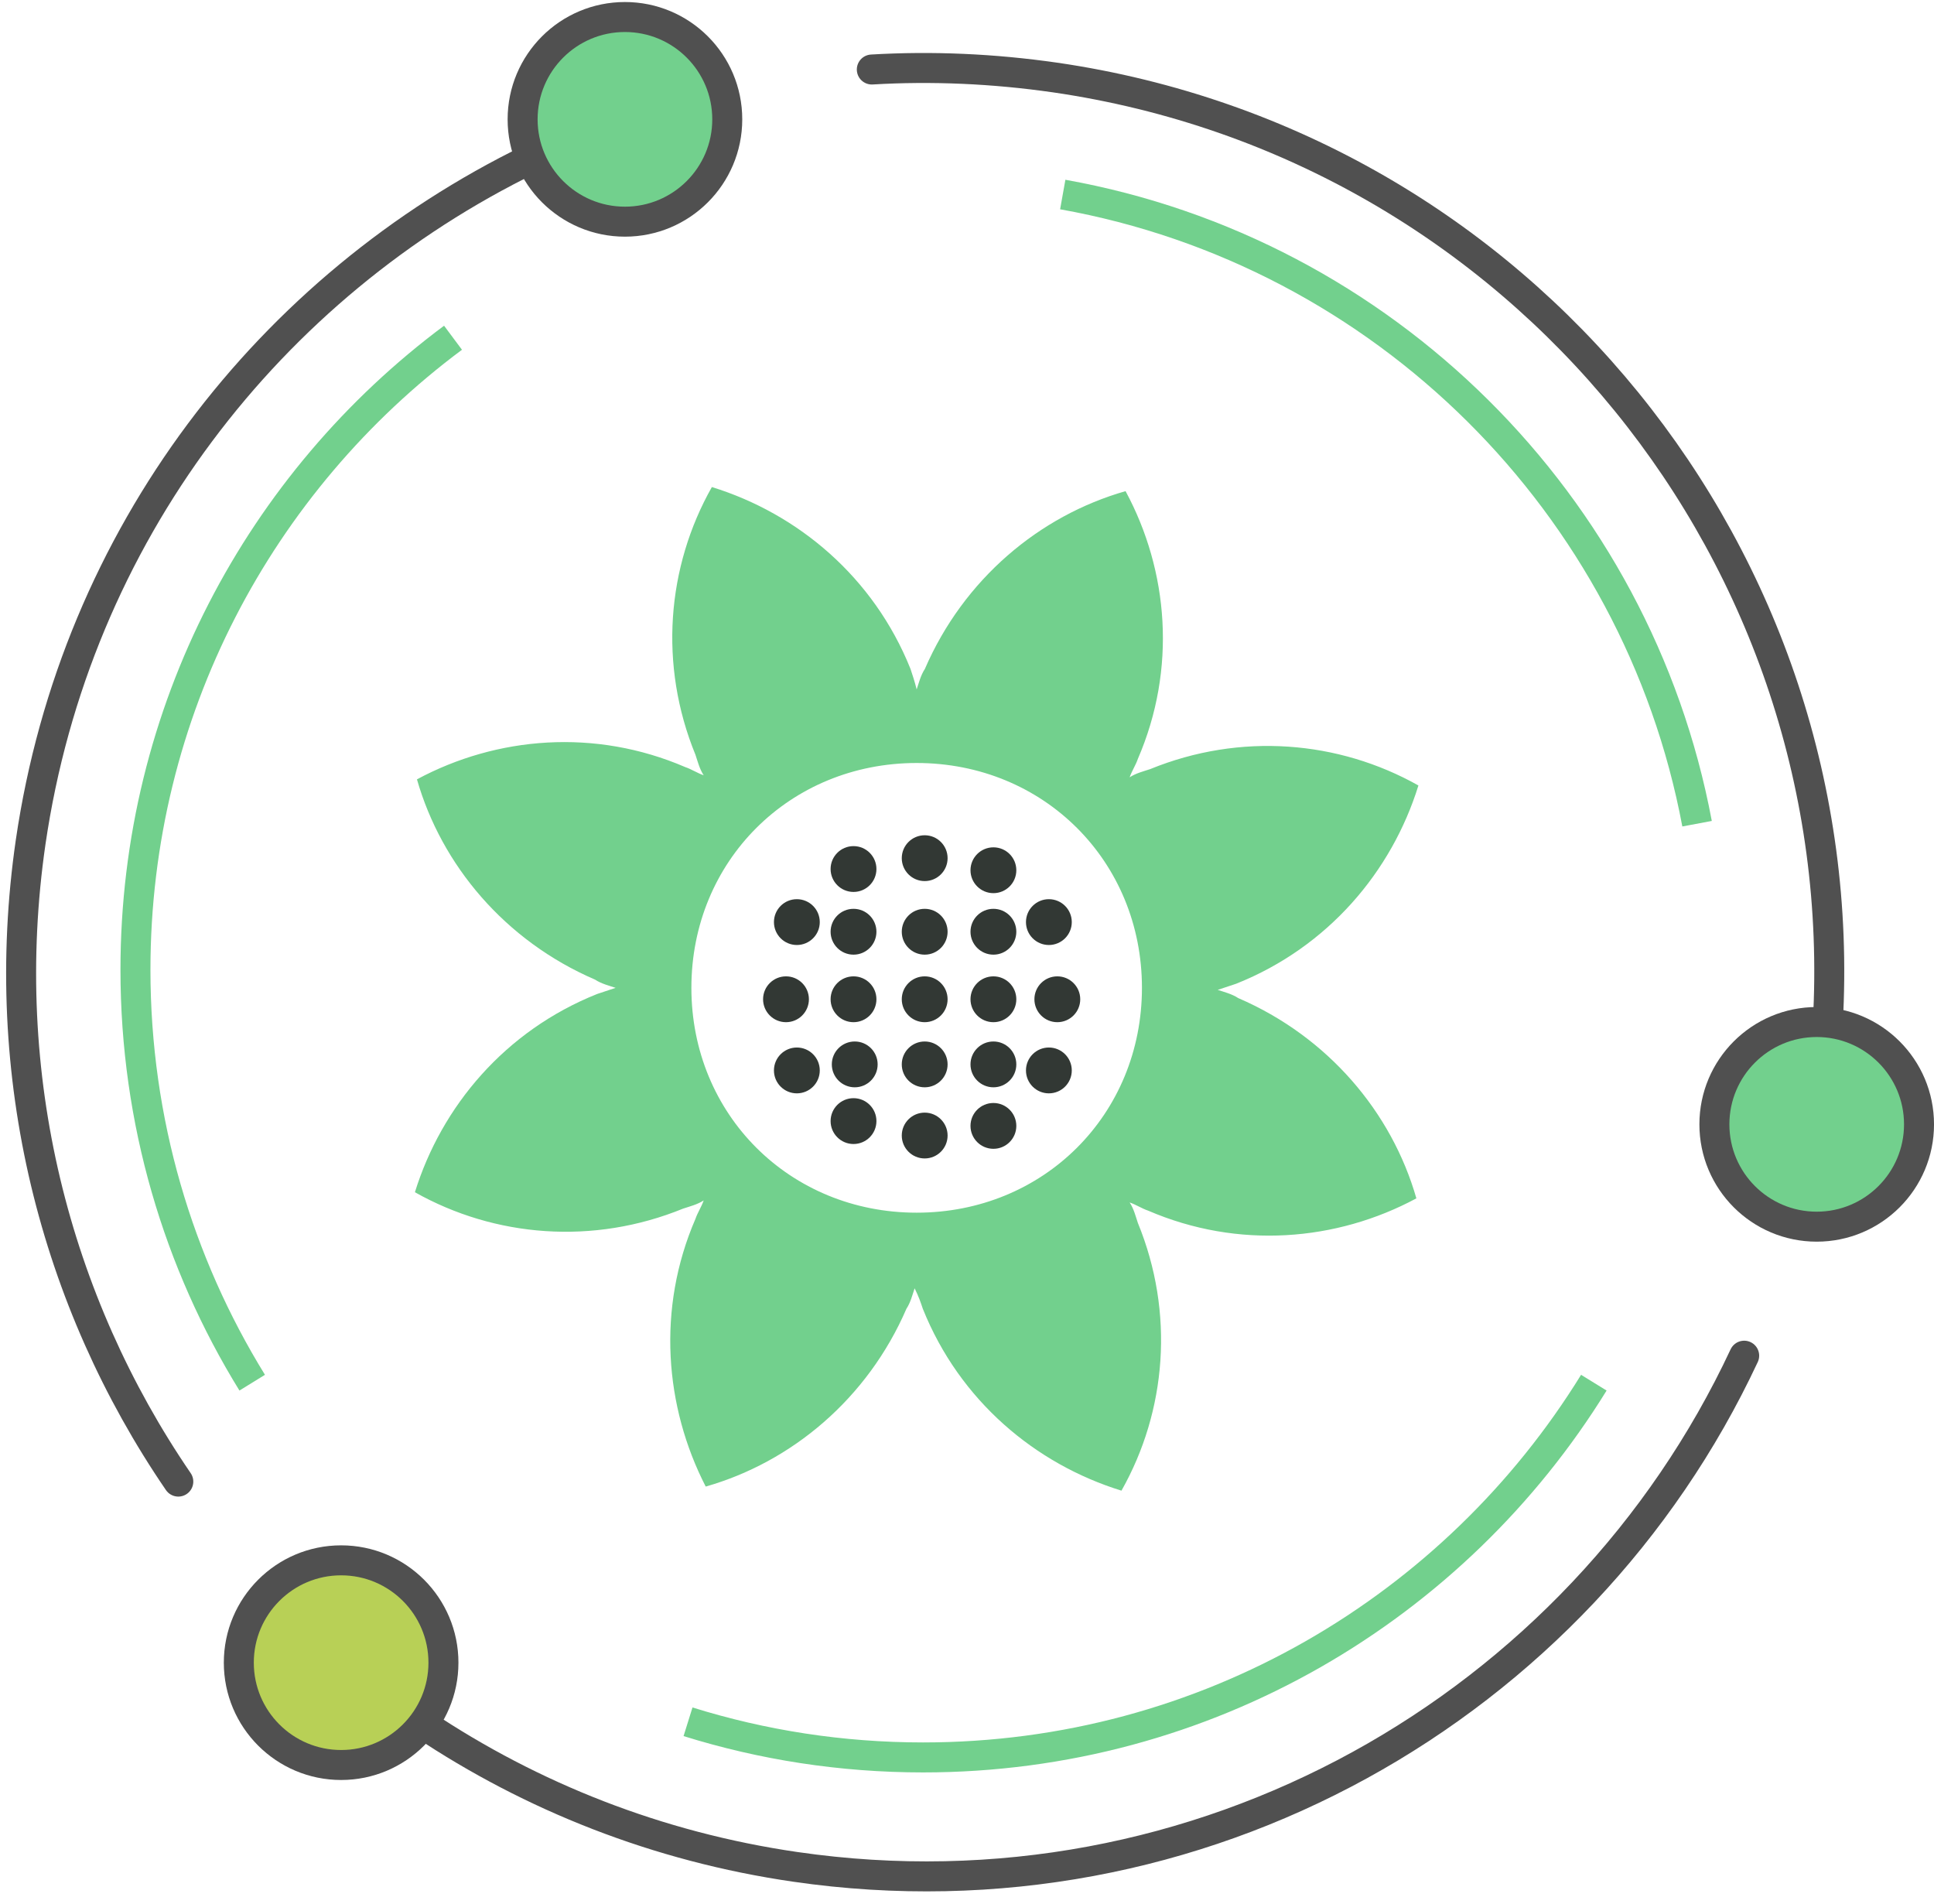 <svg viewBox="0 0 129 127" fill="none" xmlns="http://www.w3.org/2000/svg">
<path d="M46.116 65.884C46.116 74.336 52.673 80.88 61.143 80.88C69.612 80.88 76.169 74.336 76.169 65.884C76.169 57.432 69.612 50.888 61.143 50.888C52.673 50.888 46.116 57.432 46.116 65.884ZM46.389 81.289C46.526 80.88 46.799 80.471 46.936 80.062C46.526 80.335 45.98 80.471 45.57 80.607C39.559 83.061 33.002 82.516 27.675 79.516C29.451 73.791 33.685 68.747 39.833 66.293C40.242 66.157 40.652 66.02 41.062 65.884C40.652 65.748 40.106 65.611 39.696 65.339C33.685 62.749 29.451 57.705 27.811 51.979C33.139 49.116 39.696 48.571 45.706 51.161C46.116 51.297 46.526 51.57 46.936 51.706C46.663 51.297 46.526 50.752 46.389 50.343C43.931 44.345 44.477 37.801 47.482 32.484C53.22 34.257 58.274 38.483 60.733 44.617C60.869 45.026 61.006 45.435 61.143 45.981C61.279 45.572 61.416 45.026 61.689 44.617C64.284 38.619 69.339 34.393 75.076 32.757C77.945 38.074 78.491 44.617 75.896 50.616C75.759 51.025 75.486 51.434 75.349 51.843C75.759 51.57 76.306 51.434 76.715 51.297C82.726 48.843 89.283 49.389 94.61 52.388C92.835 58.114 88.6 63.157 82.453 65.611C82.043 65.748 81.633 65.884 81.223 66.02C81.633 66.157 82.18 66.293 82.589 66.566C88.6 69.156 92.835 74.2 94.474 79.925C89.146 82.788 82.589 83.334 76.579 80.743C76.169 80.607 75.759 80.335 75.349 80.198C75.623 80.607 75.759 81.152 75.896 81.561C78.355 87.56 77.808 94.103 74.803 99.42C69.066 97.648 64.011 93.422 61.552 87.287C61.416 86.878 61.279 86.469 61.006 85.924C60.869 86.333 60.733 86.878 60.46 87.287C57.864 93.285 52.81 97.511 47.072 99.147C44.34 93.831 43.794 87.287 46.389 81.289Z" fill="#72D08D"/>
<path d="M66.262 68.175C67.106 68.175 67.79 67.49 67.79 66.646C67.79 65.802 67.106 65.118 66.262 65.118C65.418 65.118 64.733 65.802 64.733 66.646C64.733 67.49 65.418 68.175 66.262 68.175Z" fill="#323834"/>
<path d="M70.524 68.175C71.368 68.175 72.053 67.49 72.053 66.646C72.053 65.802 71.368 65.118 70.524 65.118C69.68 65.118 68.996 65.802 68.996 66.646C68.996 67.49 69.68 68.175 70.524 68.175Z" fill="#323834"/>
<path d="M56.931 68.175C57.775 68.175 58.459 67.49 58.459 66.646C58.459 65.802 57.775 65.118 56.931 65.118C56.087 65.118 55.402 65.802 55.402 66.646C55.402 67.49 56.087 68.175 56.931 68.175Z" fill="#323834"/>
<path d="M56.931 76.3C57.775 76.3 58.459 75.615 58.459 74.771C58.459 73.927 57.775 73.243 56.931 73.243C56.087 73.243 55.402 73.927 55.402 74.771C55.402 75.615 56.087 76.3 56.931 76.3Z" fill="#323834"/>
<path d="M53.151 72.921C53.995 72.921 54.68 72.237 54.68 71.392C54.68 70.549 53.995 69.864 53.151 69.864C52.307 69.864 51.623 70.549 51.623 71.392C51.623 72.237 52.307 72.921 53.151 72.921Z" fill="#323834"/>
<path d="M53.151 63.027C53.995 63.027 54.68 62.343 54.68 61.499C54.68 60.655 53.995 59.971 53.151 59.971C52.307 59.971 51.623 60.655 51.623 61.499C51.623 62.343 52.307 63.027 53.151 63.027Z" fill="#323834"/>
<path d="M56.931 63.671C57.775 63.671 58.459 62.986 58.459 62.142C58.459 61.298 57.775 60.614 56.931 60.614C56.087 60.614 55.402 61.298 55.402 62.142C55.402 62.986 56.087 63.671 56.931 63.671Z" fill="#323834"/>
<path d="M66.262 72.518C67.106 72.518 67.79 71.834 67.79 70.99C67.79 70.146 67.106 69.462 66.262 69.462C65.418 69.462 64.733 70.146 64.733 70.99C64.733 71.834 65.418 72.518 66.262 72.518Z" fill="#323834"/>
<path d="M61.678 58.764C62.522 58.764 63.206 58.08 63.206 57.236C63.206 56.392 62.522 55.708 61.678 55.708C60.834 55.708 60.149 56.392 60.149 57.236C60.149 58.08 60.834 58.764 61.678 58.764Z" fill="#323834"/>
<path d="M61.678 63.671C62.522 63.671 63.206 62.986 63.206 62.142C63.206 61.298 62.522 60.614 61.678 60.614C60.834 60.614 60.149 61.298 60.149 62.142C60.149 62.986 60.834 63.671 61.678 63.671Z" fill="#323834"/>
<path d="M61.678 77.263C62.522 77.263 63.206 76.579 63.206 75.735C63.206 74.891 62.522 74.207 61.678 74.207C60.834 74.207 60.149 74.891 60.149 75.735C60.149 76.579 60.834 77.263 61.678 77.263Z" fill="#323834"/>
<path d="M61.678 72.518C62.522 72.518 63.206 71.834 63.206 70.99C63.206 70.146 62.522 69.462 61.678 69.462C60.834 69.462 60.149 70.146 60.149 70.99C60.149 71.834 60.834 72.518 61.678 72.518Z" fill="#323834"/>
<path d="M52.427 68.175C53.271 68.175 53.955 67.49 53.955 66.646C53.955 65.802 53.271 65.118 52.427 65.118C51.583 65.118 50.898 65.802 50.898 66.646C50.898 67.49 51.583 68.175 52.427 68.175Z" fill="#323834"/>
<path d="M61.678 68.175C62.522 68.175 63.206 67.49 63.206 66.646C63.206 65.802 62.522 65.118 61.678 65.118C60.834 65.118 60.149 65.802 60.149 66.646C60.149 67.49 60.834 68.175 61.678 68.175Z" fill="#323834"/>
<path d="M66.262 63.671C67.106 63.671 67.79 62.986 67.79 62.142C67.79 61.298 67.106 60.614 66.262 60.614C65.418 60.614 64.733 61.298 64.733 62.142C64.733 62.986 65.418 63.671 66.262 63.671Z" fill="#323834"/>
<path d="M56.931 59.488C57.775 59.488 58.459 58.804 58.459 57.96C58.459 57.116 57.775 56.432 56.931 56.432C56.087 56.432 55.402 57.116 55.402 57.96C55.402 58.804 56.087 59.488 56.931 59.488Z" fill="#323834"/>
<path d="M57.012 72.518C57.856 72.518 58.54 71.834 58.54 70.99C58.54 70.146 57.856 69.462 57.012 69.462C56.168 69.462 55.483 70.146 55.483 70.99C55.483 71.834 56.168 72.518 57.012 72.518Z" fill="#323834"/>
<path d="M69.961 72.921C70.805 72.921 71.489 72.237 71.489 71.392C71.489 70.549 70.805 69.864 69.961 69.864C69.117 69.864 68.433 70.549 68.433 71.392C68.433 72.237 69.117 72.921 69.961 72.921Z" fill="#323834"/>
<path d="M66.262 76.62C67.106 76.62 67.79 75.936 67.79 75.092C67.79 74.248 67.106 73.564 66.262 73.564C65.418 73.564 64.733 74.248 64.733 75.092C64.733 75.936 65.418 76.62 66.262 76.62Z" fill="#323834"/>
<path d="M66.262 59.569C67.106 59.569 67.79 58.885 67.79 58.041C67.79 57.197 67.106 56.513 66.262 56.513C65.418 56.513 64.733 57.197 64.733 58.041C64.733 58.885 65.418 59.569 66.262 59.569Z" fill="#323834"/>
<path d="M69.961 63.027C70.805 63.027 71.489 62.343 71.489 61.499C71.489 60.655 70.805 59.971 69.961 59.971C69.117 59.971 68.433 60.655 68.433 61.499C68.433 62.343 69.117 63.027 69.961 63.027Z" fill="#323834"/>
<path d="M30.217 22.525C17.361 32.101 9.035 47.419 9.035 64.681C9.035 74.778 11.884 84.211 16.822 92.218M70.887 12.974C92.287 16.805 109.194 33.597 113.196 54.937M106.311 92.218C97.061 107.216 80.481 117.212 61.567 117.212C56.107 117.212 50.842 116.379 45.892 114.834" stroke="#72D08D" stroke-width="2"/>
<path d="M116.339 90.418C105.361 113.889 79.991 128.428 53.048 124.511C43.85 123.176 35.453 119.823 28.213 114.987" stroke="#505050" stroke-width="2" stroke-miterlimit="10" stroke-linecap="round" stroke-linejoin="round"/>
<path d="M58.151 4.636C62.157 4.399 66.252 4.577 70.376 5.17C101.562 9.71 123.668 37.305 121.917 68.194" stroke="#505050" stroke-width="2" stroke-miterlimit="10" stroke-linecap="round" stroke-linejoin="round"/>
<path d="M11.893 98.815C3.674 86.798 -0.213 71.754 2.042 56.176C5.039 35.643 18.035 19.056 35.393 10.6" stroke="#505050" stroke-width="2" stroke-miterlimit="10" stroke-linecap="round" stroke-linejoin="round"/>
<path d="M41.684 14.784C45.453 14.784 48.509 11.729 48.509 7.959C48.509 4.19 45.453 1.135 41.684 1.135C37.915 1.135 34.859 4.19 34.859 7.959C34.859 11.729 37.915 14.784 41.684 14.784Z" fill="#72D08D" stroke="#505050" stroke-width="2" stroke-miterlimit="10" stroke-linecap="round" stroke-linejoin="round"/>
<path d="M121.176 81.813C124.945 81.813 128.001 78.758 128.001 74.989C128.001 71.219 124.945 68.164 121.176 68.164C117.407 68.164 114.352 71.219 114.352 74.989C114.352 78.758 117.407 81.813 121.176 81.813Z" fill="#72D08D" stroke="#505050" stroke-width="2" stroke-miterlimit="10" stroke-linecap="round" stroke-linejoin="round"/>
<path d="M22.753 117.717C26.522 117.717 29.578 114.661 29.578 110.892C29.578 107.123 26.522 104.067 22.753 104.067C18.984 104.067 15.929 107.123 15.929 110.892C15.929 114.661 18.984 117.717 22.753 117.717Z" fill="#B8D056" stroke="#505050" stroke-width="2" stroke-miterlimit="10" stroke-linecap="round" stroke-linejoin="round"/>
</svg>
